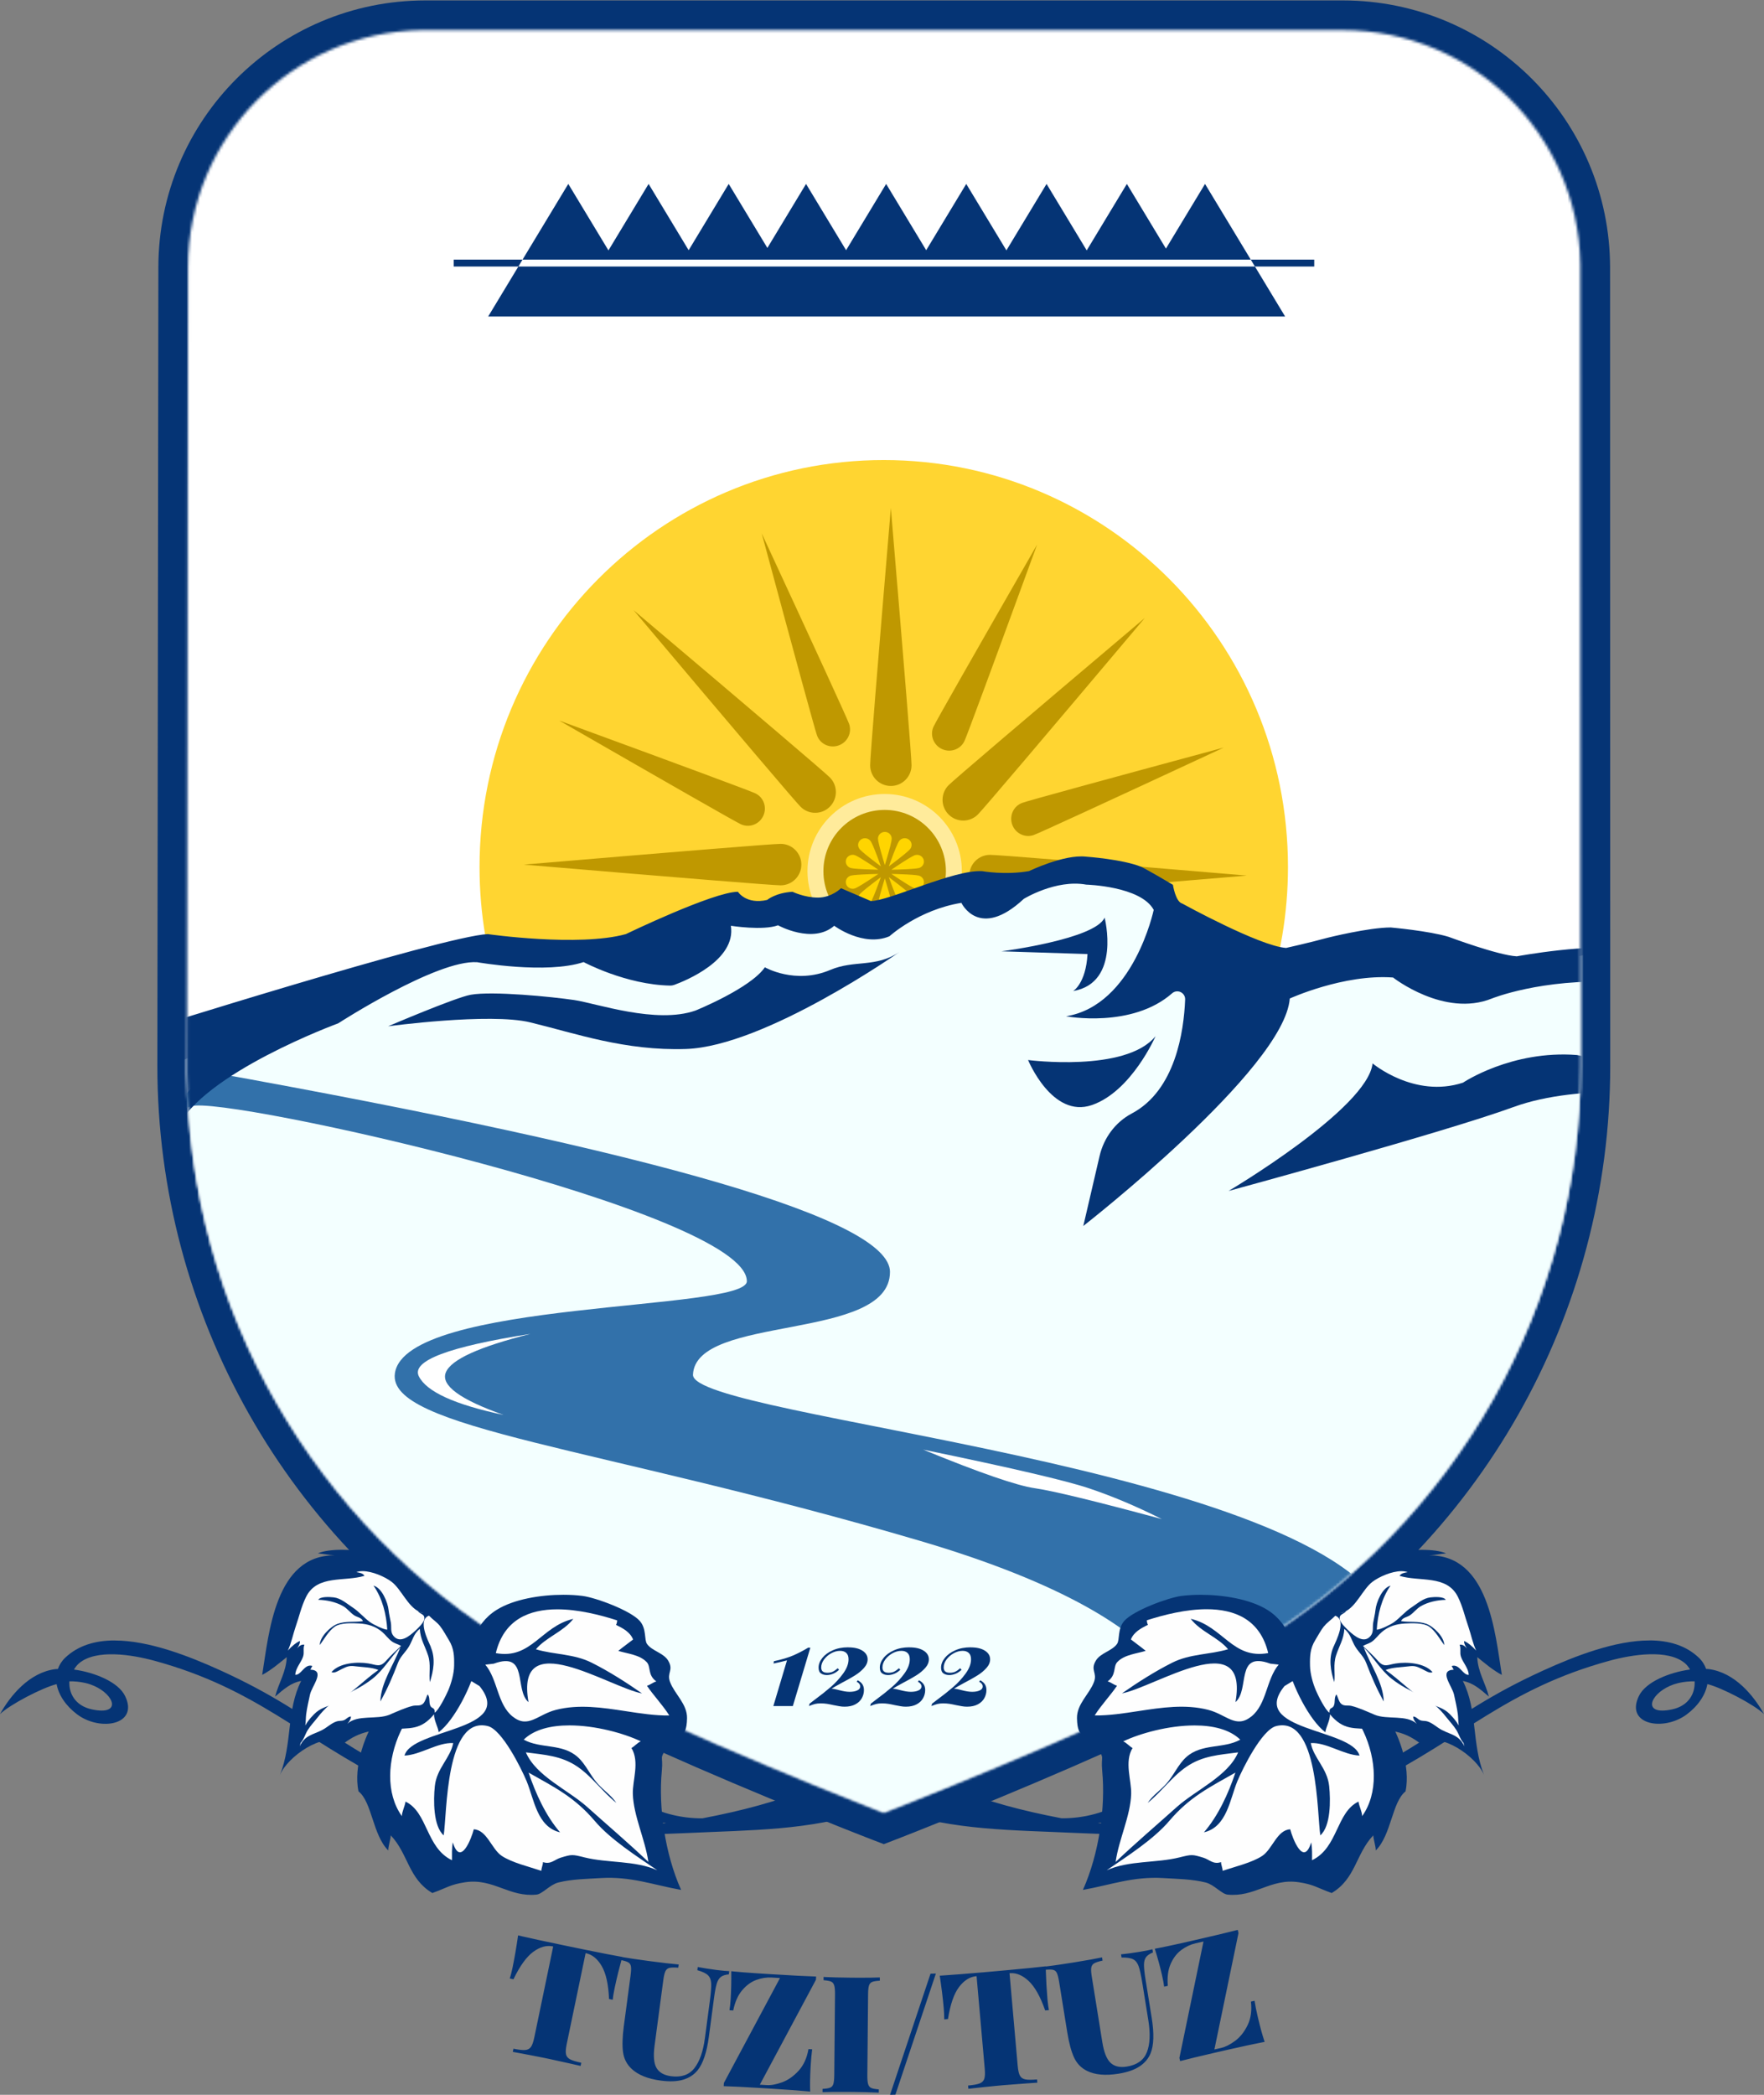<?xml version="1.0" encoding="UTF-8"?>
<svg xmlns="http://www.w3.org/2000/svg" xmlns:xlink="http://www.w3.org/1999/xlink" id="Layer_2" data-name="Layer 2" viewBox="0 0 664.2 788.74">
  <rect x="0" y="0" width="664.2" height="788.74" fill="#808080" stroke="none"/>
  <defs>
    <style>
      .cls-1 {
        fill: #fff;
      }

      .cls-1, .cls-2, .cls-3, .cls-4, .cls-5, .cls-6, .cls-7 {
        fill-rule: evenodd;
      }

      .cls-2 {
        fill: #3271aa;
      }

      .cls-8, .cls-7 {
        fill: #053475;
      }

      .cls-3, .cls-9 {
        fill: #bf9800;
      }

      .cls-10 {
        mask: url(#mask-2);
      }

      .cls-11 {
        fill: #ffd500;
      }

      .cls-12 {
        mask: url(#mask-3);
      }

      .cls-4 {
        fill: #ffd531;
      }

      .cls-13 {
        mask: url(#mask-5);
      }

      .cls-14 {
        fill: #ffeb9b;
      }

      .cls-5 {
        fill: #f3ffff;
      }

      .cls-15 {
        mask: url(#mask-4);
      }

      .cls-6 {
        fill: #fefefe;
      }

      .cls-16 {
        mask: url(#mask-6);
      }

      .cls-17 {
        mask: url(#mask-1);
      }

      .cls-18 {
        mask: url(#mask);
      }
    </style>
    <mask id="mask" x="58.74" y="0" width="547.61" height="697.36" maskUnits="userSpaceOnUse">
      <g id="tuzi-pictogram-b">
        <path id="tuzi-pictogram-a-2" data-name="tuzi-pictogram-a" class="cls-1" d="m505.63,11.34H158.71c-48.65.8-87.87,40.45-87.93,89.29l-.38,300.72v2.69c.94,88.56,47.78,170.35,123.77,215.8,37.99,22.72,118.13,54.54,135.3,61.26l3.28,1.28,3.28-1.28c17.17-6.73,97.31-38.54,135.3-61.26,76.76-45.9,123.77-128.89,123.77-218.48l-.06-300.6v-1.48c-.83-48.69-40.55-87.91-89.42-87.93Z"></path>
      </g>
    </mask>
    <mask id="mask-1" x="70.41" y="11.34" width="524.72" height="671.03" maskUnits="userSpaceOnUse">
      <g id="tuzi-pictogram-b-2" data-name="tuzi-pictogram-b">
        <path id="tuzi-pictogram-a-3" data-name="tuzi-pictogram-a" class="cls-1" d="m505.63,11.34H158.71c-48.65.8-87.87,40.45-87.93,89.29l-.38,300.72v2.69c.94,88.56,47.78,170.35,123.77,215.8,37.99,22.72,118.13,54.54,135.3,61.26l3.28,1.28,3.28-1.28c17.17-6.73,97.31-38.54,135.3-61.26,76.76-45.9,123.77-128.89,123.77-218.48l-.06-300.6v-1.48c-.83-48.69-40.55-87.91-89.42-87.93Z"></path>
      </g>
    </mask>
    <mask id="mask-2" x="70.41" y="11.34" width="524.72" height="671.03" maskUnits="userSpaceOnUse">
      <g id="tuzi-pictogram-b-3" data-name="tuzi-pictogram-b">
        <path id="tuzi-pictogram-a-4" data-name="tuzi-pictogram-a" class="cls-1" d="m505.63,11.34H158.71c-48.65.8-87.87,40.45-87.93,89.29l-.38,300.72v2.69c.94,88.56,47.78,170.35,123.77,215.8,37.99,22.72,118.13,54.54,135.3,61.26l3.28,1.28,3.28-1.28c17.17-6.73,97.31-38.54,135.3-61.26,76.76-45.9,123.77-128.89,123.77-218.48l-.06-300.6v-1.48c-.83-48.69-40.55-87.91-89.42-87.93Z"></path>
      </g>
    </mask>
    <mask id="mask-3" x="58.74" y="11.34" width="546.34" height="676.58" maskUnits="userSpaceOnUse">
      <g id="tuzi-pictogram-b-4" data-name="tuzi-pictogram-b">
        <path id="tuzi-pictogram-a-5" data-name="tuzi-pictogram-a" class="cls-1" d="m505.63,11.34H158.71c-48.65.8-87.87,40.45-87.93,89.29l-.38,300.72v2.69c.94,88.56,47.78,170.35,123.77,215.8,37.99,22.72,118.13,54.54,135.3,61.26l3.28,1.28,3.28-1.28c17.17-6.73,97.31-38.54,135.3-61.26,76.76-45.9,123.77-128.89,123.77-218.48l-.06-300.6v-1.48c-.83-48.69-40.55-87.91-89.42-87.93Z"></path>
      </g>
    </mask>
    <mask id="mask-4" x="70.41" y="11.34" width="524.72" height="671.03" maskUnits="userSpaceOnUse">
      <g id="tuzi-pictogram-b-5" data-name="tuzi-pictogram-b">
        <path id="tuzi-pictogram-a-6" data-name="tuzi-pictogram-a" class="cls-1" d="m505.63,11.34H158.71c-48.65.8-87.87,40.45-87.93,89.29l-.38,300.72v2.69c.94,88.56,47.78,170.35,123.77,215.8,37.99,22.72,118.13,54.54,135.3,61.26l3.28,1.28,3.28-1.28c17.17-6.73,97.31-38.54,135.3-61.26,76.76-45.9,123.77-128.89,123.77-218.48l-.06-300.6v-1.48c-.83-48.69-40.55-87.91-89.42-87.93Z"></path>
      </g>
    </mask>
    <mask id="mask-5" x="67.45" y="11.34" width="527.67" height="671.03" maskUnits="userSpaceOnUse">
      <g id="tuzi-pictogram-b-6" data-name="tuzi-pictogram-b">
        <path id="tuzi-pictogram-a-7" data-name="tuzi-pictogram-a" class="cls-1" d="m505.63,11.34H158.71c-48.65.8-87.87,40.45-87.93,89.29l-.38,300.72v2.69c.94,88.56,47.78,170.35,123.77,215.8,37.99,22.72,118.13,54.54,135.3,61.26l3.28,1.28,3.28-1.28c17.17-6.73,97.31-38.54,135.3-61.26,76.76-45.9,123.77-128.89,123.77-218.48l-.06-300.6v-1.48c-.83-48.69-40.55-87.91-89.42-87.93Z"></path>
      </g>
    </mask>
    <mask id="mask-6" x="14.38" y="11.34" width="630.53" height="671.03" maskUnits="userSpaceOnUse">
      <g id="tuzi-pictogram-b-7" data-name="tuzi-pictogram-b">
        <path id="tuzi-pictogram-a-8" data-name="tuzi-pictogram-a" class="cls-1" d="m505.63,11.34H158.71c-48.65.8-87.87,40.45-87.93,89.29l-.38,300.72v2.69c.94,88.56,47.78,170.35,123.77,215.8,37.99,22.72,118.13,54.54,135.3,61.26l3.28,1.28,3.28-1.28c17.17-6.73,97.31-38.54,135.3-61.26,76.76-45.9,123.77-128.89,123.77-218.48l-.06-300.6v-1.48c-.83-48.69-40.55-87.91-89.42-87.93Z"></path>
      </g>
    </mask>
  </defs>
  <g id="Layer_1-2" data-name="Layer 1">
    <g>
      <path class="cls-8" d="m234.31,736.8c-1.12,4.09-2.04,7.78-2.74,11.09l-.15.7c-.38,1.84-.62,3.29-.72,4.36l-1.38-.29c-.23-5.51-1.15-9.64-2.75-12.39-1.6-2.75-3.6-4.37-6.01-4.87h-.06s-7.13,34.3-7.13,34.3c-.35,1.68-.43,2.93-.25,3.76.18.83.7,1.47,1.54,1.92.85.45,2.25.87,4.21,1.28l-.25,1.2-3.69-.84c-3.1-.7-5.74-1.28-7.9-1.74l-2.18-.46c-2.81-.57-6.73-1.32-11.76-2.25l.25-1.2.76.15c1.58.3,2.79.41,3.62.35.96-.07,1.68-.45,2.18-1.14s.92-1.87,1.27-3.55l7.13-34.31h-.06c-2.44-.52-4.93.17-7.47,2.04s-5.02,5.31-7.44,10.32l-1.38-.29c.31-.94.64-2.22.99-3.86l.09-.42c.72-3.48,1.4-7.47,2.05-11.96l1.43.34c3.5.81,8.71,1.94,15.65,3.38l8.54,1.76c6.13,1.25,10.67,2.13,13.61,2.64Zm40.12,6.58c-1.29.12-2.28.43-2.97.94-.69.51-1.21,1.35-1.58,2.54-.36,1.19-.71,3-1.03,5.43l-1.95,14.64c-.78,5.83-2.18,10.01-4.21,12.54-1.34,1.68-3.13,2.86-5.39,3.55-2.26.69-5.07.81-8.43.37-4.91-.65-8.59-2.13-11.05-4.43-1.8-1.68-2.87-3.76-3.22-6.24-.35-2.48-.25-5.76.29-9.85l2.54-19.07c.2-1.54.25-2.67.14-3.38s-.44-1.23-1-1.55c-.56-.32-1.48-.61-2.76-.86l.16-1.21.84.15c2.09.37,5,.8,8.74,1.3l1.09.15c4.78.63,8.42,1.05,10.91,1.26l-.16,1.21c-1.47-.11-2.56-.09-3.26.06-.7.15-1.22.56-1.55,1.22-.33.66-.6,1.75-.81,3.29l-3.3,24.78c-.52,3.89-.27,6.69.74,8.41s2.83,2.75,5.47,3.1c3.85.51,6.77-.49,8.76-3.01,1.99-2.52,3.31-6.29,3.98-11.31l1.87-14.09c.4-3,.56-5.17.5-6.52-.07-1.35-.48-2.38-1.23-3.1s-2.08-1.35-3.99-1.89l.16-1.21.65.13c1.58.3,3.62.62,6.14.96l.89.11c1.73.21,3.12.34,4.18.37l-.16,1.21Zm32.79,2.05l-21.12,39.49,2.57.16c1.67.11,3.62-.25,5.85-1.07,2.22-.82,4.28-2.27,6.18-4.34,1.89-2.07,3.13-4.79,3.71-8.15l1.41.09-.1.7c-.17,1.34-.32,2.98-.44,4.91l-.08,1.36c-.2,3.55-.24,6.53-.14,8.94l-1.15-.11c-2.98-.28-7.47-.61-13.46-.99l-3.9-.24c-6.29-.38-10.98-.62-14.06-.7l.08-1.22,21.12-39.49-3.06-.19c-1.92-.12-3.86.18-5.83.89-1.97.71-3.75,2.01-5.35,3.9-1.59,1.88-2.72,4.42-3.37,7.61l-1.41-.09c.19-1.05.34-2.52.46-4.39.19-3.02.26-6.45.22-10.3l1.06.11c2.01.2,4.82.42,8.43.66l5.33.34c7.77.48,13.48.78,17.13.89l-.08,1.22Zm24.04.34c-1.31.07-2.26.22-2.86.46-.6.24-1,.71-1.21,1.4-.2.64-.31,1.66-.33,3.04l-.28,30.71c-.01,1.55.09,2.68.31,3.37.22.7.61,1.17,1.18,1.42.57.25,1.51.42,2.82.52v1.23s-.99-.05-.99-.05c-2.18-.11-5.08-.18-8.69-.22l-3.19-.02c-3.64-.01-6.41.02-8.31.1v-1.23c1.32-.07,2.27-.22,2.87-.46.6-.24,1-.71,1.21-1.4.21-.69.32-1.81.34-3.37l.28-30.38c.01-1.55-.09-2.68-.31-3.37-.22-.7-.61-1.17-1.18-1.42-.57-.25-1.51-.42-2.82-.52v-1.23s.84.05.84.05c2.23.11,5.42.19,9.55.23l3.28.02c3.12,0,5.62-.03,7.51-.11v1.23Zm5.89,42.9l-2.02.06,15.24-45.6,2.02-.06-15.24,45.6Zm56.59-48.32l.05,1.79c.12,3.82.32,7.26.59,10.33l.08.83c.15,1.48.31,2.66.49,3.54l-1.41.12c-1.81-5.21-3.89-8.9-6.21-11.08-2.23-2.09-4.52-3.07-6.86-2.96l-.35.03,3.08,34.91c.15,1.71.43,2.93.85,3.68.41.74,1.09,1.21,2.03,1.39.94.18,2.41.19,4.4.01l.11,1.22-4.37.3c-3.5.25-6.39.47-8.66.67l-2.49.23c-2.7.26-6.18.62-10.45,1.1l-.11-1.22c2-.18,3.44-.44,4.33-.78.89-.35,1.48-.92,1.76-1.72s.34-2.06.19-3.77l-3.08-34.91h-.06c-2.49.22-4.67,1.6-6.57,4.12-1.89,2.52-3.27,6.53-4.14,12.02l-1.41.12v-.52c0-1.01-.06-2.3-.2-3.89-.31-3.54-.81-7.55-1.49-12.04l1.16-.07c3.48-.22,8.7-.63,15.66-1.23l8.73-.78c6.52-.6,11.31-1.08,14.36-1.44Zm40.37-5.21c-1.21.48-2.07,1.07-2.58,1.75s-.77,1.64-.78,2.89c0,1.16.16,2.85.5,5.05l2.42,15.02c.93,5.81.79,10.21-.42,13.22-.8,1.99-2.18,3.64-4.14,4.95s-4.62,2.23-7.97,2.77c-4.89.78-8.84.43-11.85-1.07-2.21-1.09-3.83-2.78-4.88-5.05-1.05-2.27-1.9-5.44-2.56-9.52l-3.06-18.99c-.25-1.53-.53-2.62-.84-3.28-.31-.65-.78-1.05-1.41-1.2-.62-.15-1.59-.16-2.89-.03l-.19-1.21,1.16-.13c2.18-.27,5.18-.7,8.98-1.31l2.21-.36c3.95-.65,7-1.2,9.15-1.65l.19,1.21c-1.44.31-2.47.65-3.1.99-.63.35-1.01.89-1.14,1.61-.12.67-.08,1.69.12,3.06l4.02,25c.62,3.87,1.66,6.49,3.13,7.84,1.46,1.36,3.5,1.83,6.13,1.4,3.84-.62,6.34-2.41,7.52-5.4s1.36-6.97.56-11.97l-2.26-14.03c-.48-2.98-.95-5.11-1.4-6.38-.45-1.27-1.14-2.14-2.07-2.62-.93-.47-2.38-.69-4.36-.66l-.19-1.21.66-.06c1.6-.16,3.65-.44,6.16-.85l.89-.15c1.72-.29,3.09-.57,4.11-.84l.19,1.21Zm32.22-7.32l-9.07,43.84,2.51-.57c1.64-.37,3.4-1.27,5.3-2.68,1.9-1.42,3.47-3.38,4.69-5.91,1.23-2.52,1.65-5.47,1.25-8.86l1.38-.31.11.7c.21,1.34.54,2.95.97,4.83l.31,1.33c.82,3.46,1.62,6.33,2.4,8.61l-.84.16c-2.84.55-7.14,1.47-12.89,2.77l-5.02,1.15c-5.83,1.34-10.19,2.4-13.08,3.16l-.27-1.19,9.07-43.84-2.99.68c-1.87.43-3.66,1.26-5.34,2.5-1.69,1.24-3.03,2.99-4.03,5.25-1,2.26-1.35,5.01-1.08,8.26l-1.38.31c-.12-1.06-.38-2.51-.8-4.34-.67-2.95-1.57-6.26-2.71-9.94l1.34-.25c2.06-.4,4.89-1,8.5-1.8l4.05-.92c7.92-1.81,13.7-3.18,17.34-4.13l.27,1.19Z"></path>
      <g>
        <g>
          <path class="cls-8" d="m160.19.16h345.45c55.54.02,100.56,45.04,100.6,100.58l.06,300.61c0,93.52-49.08,180.15-129.21,228.07-9.64,5.76-22.16,12.27-37.17,19.42l-2.69,1.27-3.27,1.54c-5.51,2.57-11.29,5.21-17.3,7.9-17.48,7.81-36.19,15.71-54.89,23.31l-3.93,1.59c-3.87,1.56-7.55,3.04-11.01,4.41l-4.97,1.97-3.24,1.27-5.84,2.26-4.02-1.55-2.83-1.1-5.1-2-4.75-1.89c-2.04-.81-4.14-1.65-6.3-2.53l-5.99-2.42c-18.7-7.6-37.41-15.5-54.89-23.31-7.22-3.23-14.1-6.38-20.58-9.43l-2.69-1.27-2.3-1.1c-13.29-6.38-24.54-12.24-33.47-17.49l-1.4-.83c-80.14-47.92-129.21-134.55-129.21-228.09l.38-300.72C59.68,45.11,104.69.16,160.19.16Z"></path>
          <path id="tuzi-pictogram-a" class="cls-8" d="m505.63,11.34H158.71c-48.65.8-87.87,40.45-87.93,89.29l-.38,300.72v2.69c.94,88.56,47.78,170.35,123.77,215.8,37.99,22.72,118.13,54.54,135.3,61.26l3.28,1.28,3.28-1.28c17.17-6.73,97.31-38.54,135.3-61.26,76.76-45.9,123.77-128.89,123.77-218.48l-.06-300.6v-1.48c-.83-48.69-40.55-87.91-89.42-87.93Z"></path>
          <g class="cls-18">
            <path class="cls-1" d="m332.54,697.36s-100.09-38.53-144.63-65.1h0c-80.11-47.79-129.17-134.17-129.17-227.43L59.25,0h546.8l.3,404.83c0,93.26-49.07,179.64-129.18,227.43-44.55,26.57-144.63,65.1-144.63,65.1Z"></path>
          </g>
          <g class="cls-17">
            <path class="cls-4" d="m212.37,420.2c-19.94-25.91-31.81-58.44-31.81-93.76,0-84.62,68.14-153.22,152.2-153.22s152.2,68.6,152.2,153.22c0,35.32-11.87,67.84-31.81,93.76"></path>
          </g>
          <g class="cls-10">
            <g>
              <path class="cls-3" d="m327.64,288.13c0,4.31,3.49,7.8,7.79,7.8h0c4.3,0,7.79-3.49,7.79-7.8h0c0-2.87-2.6-35.16-7.79-96.86h0c-5.19,61.7-7.79,93.99-7.79,96.86h0Zm23.88-14.56c-1.48,3.17-.07,6.95,3.14,8.45h0c3.21,1.5,7.01.15,8.49-3.02h0c.98-2.11,10.1-26.76,27.35-73.95h0c-25,43.56-37.99,66.4-38.98,68.52h0Zm5.66,22.06c-3.04,3.05-3.04,7.99,0,11.04h0c3.04,3.05,7.98,3.05,11.02,0h0c2.03-2.03,22.98-26.7,62.87-74.01h0c-47.23,39.95-71.86,60.94-73.89,62.98h0Zm7.8,34.04c0,4.31,3.49,7.8,7.79,7.8h0c2.87,0,35.1-2.6,96.7-7.8h0c-61.6-5.2-93.83-7.8-96.7-7.8h0c-4.3,0-7.79,3.49-7.79,7.8h0Zm-10.72,21.79c-3.04,3.05-3.04,7.99,0,11.04h0c2.03,2.03,26.66,23.02,73.89,62.98h0c-39.89-47.31-60.84-71.98-62.87-74.01h0c-1.52-1.52-3.51-2.29-5.51-2.29h0c-1.99,0-3.99.76-5.51,2.29h0Zm-30.76,15.62c0,2.87,2.6,35.16,7.79,96.86h0c5.19-61.7,7.79-93.99,7.79-96.86h0c0-4.31-3.49-7.8-7.79-7.8h0c-4.3,0-7.79,3.49-7.79,7.8h0Zm-24.98-18.54c-2.03,2.03-22.98,26.7-62.87,74.01h0c47.23-39.95,71.86-60.94,73.89-62.98h0c3.04-3.05,3.04-7.99,0-11.04h0c-1.52-1.52-3.52-2.28-5.51-2.28h0c-1.99,0-3.99.76-5.51,2.28h0Zm-101.28-23c61.6,5.2,93.83,7.8,96.7,7.8h0c4.3,0,7.79-3.49,7.79-7.8h0c0-4.31-3.49-7.81-7.79-7.81h0c-2.87,0-35.1,2.6-96.7,7.81h0Zm104.19-21.79c3.04,3.05,7.98,3.05,11.02,0h0c3.04-3.05,3.04-7.99,0-11.04h0c-2.03-2.03-26.66-23.02-73.89-62.97h0c39.88,47.31,60.84,71.98,62.87,74.01h0Zm83.46-1.45c-3.28,1.2-4.96,4.87-3.75,8.21h0c1.21,3.33,4.86,5.07,8.14,3.87h0c2.19-.8,26.03-11.77,71.54-32.92h0c-48.43,13.1-73.74,20.04-75.93,20.84h0Zm-5.11,47.1c-1.5,3.22-.15,7.02,3.02,8.5h0c2.11.98,26.72,10.12,73.82,27.39h0c-43.49-25.04-66.29-38.05-68.4-39.04h0c-.85-.4-1.75-.59-2.64-.59h0c-2.4,0-4.71,1.38-5.81,3.73h0Zm-28.43,26.54c-3.33,1.21-5.06,4.86-3.87,8.15h0c.8,2.19,11.75,26.08,32.86,71.66h0c-13.07-48.51-20.01-73.86-20.81-76.06h0c-.93-2.56-3.36-4.15-5.97-4.15h0c-.74,0-1.49.13-2.22.4h0Zm-47.32,1.65c-.98,2.11-10.1,26.76-27.34,73.95h0c25-43.57,37.99-66.4,38.98-68.52h0c1.47-3.17.07-6.96-3.14-8.46h0c-.89-.41-1.82-.61-2.74-.61h0c-2.4,0-4.68,1.34-5.75,3.64h0Zm-26.14-35.37c-2.19.8-26.03,11.77-71.54,32.92h0c48.43-13.1,73.74-20.04,75.93-20.84h0c3.28-1.2,4.96-4.87,3.75-8.21h0c-.95-2.62-3.4-4.25-6-4.25h0c-.71,0-1.43.12-2.13.38h0Zm1.06-31.88c3.16,1.48,6.94.07,8.44-3.15h0c1.5-3.22.15-7.02-3.02-8.5h0c-2.11-.99-26.72-10.12-73.82-27.39h0c43.49,25.04,66.29,38.06,68.4,39.04h0Zm28.68-33.44c1.19,3.29,4.86,4.97,8.19,3.75h0c3.33-1.21,5.06-4.86,3.87-8.15h0c-.8-2.19-11.75-26.08-32.87-71.66h0c13.08,48.51,20.01,73.86,20.81,76.05h0Z"></path>
              <g>
                <circle class="cls-14" cx="333.1" cy="328.01" r="29.06"></circle>
                <circle class="cls-9" cx="333.1" cy="328.01" r="23.06"></circle>
                <path class="cls-11" d="m335.13,324.93l-.46,1.27,2.11-1.6,1.27-.98c2.7-2.09,4.28-3.44,4.7-4.01.84-1.13.58-2.7-.57-3.52-1.16-.83-2.78-.57-3.62.56-.53.71-1.69,3.5-3.43,8.27Zm12.57-1.48c-.5-1.22-1.9-1.88-3.21-1.46l-.17.06c-.94.38-3.24,1.78-6.83,4.17l-1.86,1.25,2.3-.06c4.33-.14,7.02-.33,8-.56l.17-.05c1.3-.41,2.04-1.74,1.71-3.01l-.05-.17-.06-.16Zm.11,9.28c.33-1.27-.41-2.6-1.71-3.01l-.17-.05c-.95-.23-3.52-.41-7.63-.55l-2.66-.08,1.9,1.27,1.41.93c2.78,1.82,4.59,2.89,5.39,3.21l.16.06c1.31.42,2.71-.24,3.21-1.46l.06-.16.05-.17Zm-11.03-.87l-2.11-1.6.92,2.52.57,1.52c1.09,2.87,1.86,4.67,2.3,5.36l.1.14c.84,1.13,2.47,1.39,3.62.56,1.15-.82,1.41-2.39.57-3.52l-.11-.14-.15-.16c-.76-.8-2.68-2.37-5.71-4.68Zm-2.86,1.35l-.75-2.51-.65,2.17-.47,1.6c-.91,3.16-1.4,5.19-1.46,6.04v.17c0,1.39,1.15,2.53,2.58,2.53s2.59-1.13,2.59-2.53c0-.8-.62-3.32-1.84-7.47Zm-2.85-1.27l.61-1.68-2.11,1.6-1.27.98c-2.7,2.09-4.28,3.44-4.7,4.01-.84,1.13-.58,2.7.57,3.52,1.16.83,2.78.57,3.62-.56l.1-.15c.55-.87,1.62-3.47,3.18-7.72Zm-12.42,1.12c.5,1.22,1.9,1.88,3.21,1.46.83-.26,3.31-1.77,7.37-4.47l1.5-1-2.3.06-1.7.06c-3.34.13-5.46.3-6.3.5l-.17.05c-1.3.41-2.04,1.74-1.71,3.01l.05.17.06.16Zm-.11-9.28c-.33,1.27.41,2.6,1.71,3.01l.17.05c.99.24,3.69.43,8.05.56l2.24.06-2.25-1.51-1.69-1.11c-2.42-1.57-4.01-2.5-4.75-2.8l-.16-.06c-1.31-.42-2.71.24-3.21,1.46l-.06.16-.05.17Zm11.36,1.08l1.78,1.34-.92-2.52-.43-1.16c-1.16-3.08-1.98-5-2.44-5.72l-.1-.14c-.84-1.13-2.47-1.39-3.62-.56-1.15.82-1.41,2.39-.57,3.52l.11.14.15.16c.79.83,2.82,2.49,6.04,4.94Zm2.52-1.63l.75,2.51.65-2.17c1.21-4.09,1.86-6.66,1.93-7.64v-.17c0-1.39-1.15-2.53-2.58-2.53s-2.59,1.13-2.59,2.53c0,.8.62,3.32,1.84,7.47Z"></path>
              </g>
            </g>
          </g>
          <g class="cls-12">
            <path class="cls-5" d="m58.74,403.54l86.29-37.05,37.46-10.08,31.88,2.82,40.38-2.82,16.15-13.16h25.13s35.03,0,35.03,0l38.04-9.75,35.7-4.93h22.3l14.7,14.68,20.43,15.98h76.95l22.79,6.82,36.51-6.82h6.55c.41,50.36-1.78,79.9-6.55,88.62-4.77,8.72-11.36,29.54-19.78,62.47l-48.63,72.84-44.23,34.71-58.75,29.05-93.87,41-90.4-41-65.88-29.05-55.75-50.9-27.5-45.44-22.83-60.61-12.13-57.39Z"></path>
          </g>
          <g class="cls-15">
            <path class="cls-8" d="m298.53,642.36h-7.34l5.14-17.21-.39.11c-.95.27-2.51.63-4.67,1.09l.12-.87c2.96-.64,5.38-1.36,7.28-2.18,1.89-.82,3.77-1.79,5.62-2.92h.83l-6.59,21.98Zm20.82-22.1c2.27,0,4.06.41,5.37,1.24,1.31.83,1.97,1.92,1.97,3.28,0,1.13-.46,2.21-1.37,3.23-.91,1.02-2,1.94-3.28,2.74l-.57.35c-.98.6-2.15,1.26-3.5,1.98l-.83.44c-2.05,1.11-3.4,1.88-4.06,2.32.36,0,.78.05,1.26.15.32.06.65.14.98.22l.5.13c1.66.44,3.01.66,4.06.66,1.19,0,2.16-.17,2.9-.52.75-.35,1.12-.84,1.12-1.47,0-.72-.44-1.33-1.33-1.82l.41-.54c.83.47,1.42,1,1.78,1.58.36.58.54,1.29.54,2.11,0,1.08-.26,2.09-.79,3.05s-1.33,1.73-2.43,2.32c-1.09.59-2.45.89-4.08.89-.64,0-1.31-.06-2.01-.19-.7-.12-1.4-.26-2.09-.39-.97-.22-1.82-.39-2.55-.5-.73-.11-1.51-.17-2.34-.17s-1.55.08-2.16.23c-.61.15-1.35.41-2.24.77l.21-.87.26-.21c.36-.29.9-.71,1.62-1.25l.2-.15c2.21-1.63,4.18-3.19,5.91-4.69s3.28-3.17,4.64-5.04,2.05-3.66,2.05-5.37c0-1.08-.28-1.88-.85-2.41s-1.33-.79-2.3-.79c-1.13,0-2.25.3-3.36.91-1.11.61-2.01,1.4-2.72,2.36-.7.97-1.06,1.96-1.06,2.99,0,.66.19,1.16.56,1.49.37.33.97.5,1.8.5.75,0,1.4-.13,1.97-.39.57-.26,1.2-.7,1.89-1.31l.5.58c-.72.69-1.48,1.2-2.28,1.51-.8.32-1.58.48-2.32.48-.86,0-1.59-.21-2.2-.62-.61-.41-.91-1.15-.91-2.2,0-1.24.47-2.45,1.41-3.63.94-1.17,2.25-2.14,3.94-2.88,1.69-.75,3.61-1.12,5.76-1.12Zm23.06,0c2.27,0,4.06.41,5.37,1.24,1.31.83,1.97,1.92,1.97,3.28,0,1.13-.46,2.21-1.37,3.23-.91,1.02-2,1.94-3.28,2.74l-.57.35c-.98.6-2.15,1.26-3.5,1.98l-.83.44c-2.05,1.11-3.4,1.88-4.06,2.32.36,0,.78.05,1.26.15.32.06.65.14.98.22l.5.13c1.66.44,3.01.66,4.06.66,1.19,0,2.16-.17,2.9-.52s1.12-.84,1.12-1.47c0-.72-.44-1.33-1.33-1.82l.41-.54c.83.47,1.42,1,1.78,1.58.36.58.54,1.29.54,2.11,0,1.08-.26,2.09-.79,3.05s-1.33,1.73-2.43,2.32c-1.09.59-2.45.89-4.08.89-.64,0-1.31-.06-2.01-.19-.7-.12-1.4-.26-2.09-.39-.97-.22-1.82-.39-2.55-.5-.73-.11-1.51-.17-2.34-.17s-1.55.08-2.16.23-1.35.41-2.24.77l.21-.87.26-.21c.36-.29.9-.71,1.62-1.25l.2-.15c2.21-1.63,4.18-3.19,5.91-4.69,1.73-1.49,3.28-3.17,4.64-5.04,1.37-1.87,2.05-3.66,2.05-5.37,0-1.08-.28-1.88-.85-2.41-.57-.53-1.33-.79-2.3-.79-1.13,0-2.25.3-3.36.91-1.11.61-2.01,1.4-2.72,2.36s-1.06,1.96-1.06,2.99c0,.66.19,1.16.56,1.49.37.33.97.5,1.8.5.75,0,1.4-.13,1.97-.39s1.2-.7,1.89-1.31l.5.58c-.72.69-1.48,1.2-2.28,1.51s-1.58.48-2.32.48c-.86,0-1.59-.21-2.2-.62s-.91-1.15-.91-2.2c0-1.24.47-2.45,1.41-3.63s2.25-2.14,3.94-2.88c1.69-.75,3.61-1.12,5.76-1.12Zm23.06,0c2.27,0,4.06.41,5.37,1.24,1.31.83,1.97,1.92,1.97,3.28,0,1.13-.46,2.21-1.37,3.23-.91,1.02-2,1.94-3.28,2.74l-.57.35c-.98.6-2.15,1.26-3.5,1.98l-.83.44c-2.05,1.11-3.4,1.88-4.06,2.32.36,0,.78.05,1.26.15.32.06.65.14.98.22l.5.13c1.66.44,3.01.66,4.06.66,1.19,0,2.16-.17,2.9-.52s1.12-.84,1.12-1.47c0-.72-.44-1.33-1.33-1.82l.41-.54c.83.47,1.42,1,1.78,1.58s.54,1.29.54,2.11c0,1.08-.26,2.09-.79,3.05s-1.33,1.73-2.43,2.32c-1.09.59-2.45.89-4.08.89-.64,0-1.31-.06-2.01-.19-.7-.12-1.4-.26-2.09-.39-.97-.22-1.82-.39-2.55-.5s-1.51-.17-2.34-.17-1.55.08-2.16.23c-.61.15-1.35.41-2.24.77l.21-.87.26-.21c.36-.29.9-.71,1.62-1.25l.2-.15c2.21-1.63,4.18-3.19,5.91-4.69s3.28-3.17,4.64-5.04c1.37-1.87,2.05-3.66,2.05-5.37,0-1.08-.28-1.88-.85-2.41s-1.33-.79-2.3-.79c-1.13,0-2.25.3-3.36.91-1.11.61-2.01,1.4-2.72,2.36s-1.06,1.96-1.06,2.99c0,.66.19,1.16.56,1.49.37.33.97.5,1.8.5.75,0,1.4-.13,1.97-.39s1.2-.7,1.89-1.31l.5.58c-.72.69-1.48,1.2-2.28,1.51s-1.58.48-2.32.48c-.86,0-1.59-.21-2.2-.62s-.91-1.15-.91-2.2c0-1.24.47-2.45,1.41-3.63.94-1.17,2.25-2.14,3.94-2.88,1.69-.75,3.61-1.12,5.76-1.12Z"></path>
          </g>
          <g class="cls-13">
            <g>
              <path class="cls-2" d="m335.1,478.92c0,26.27-73.18,15.86-74.17,38.66-.71,16.41,238.86,34.06,262.05,92.17,17.85,44.72-77.75,39.28-77.75,39.28,0,0,12-36.29-99.25-69-120.38-35.39-200.26-42.13-197.29-62.94,3.95-27.75,132.52-23.29,132.52-34.69,0-26.27-197.55-70.23-209.14-65.87-7.73,2.91-5.76-1.45,5.93-13.08,171.41,30.76,257.11,55.91,257.11,75.47Z"></path>
              <path class="cls-1" d="m199.75,502.23c-30.92,4.84-44.93,10.17-42.04,15.98,2.9,5.81,13.53,10.65,31.89,14.53-16.43-5.81-23.68-11.14-21.74-15.98,1.93-4.84,12.56-9.69,31.89-14.53Zm147.85,43.58c32.86,6.78,53.63,11.62,62.33,14.53,8.7,2.91,17.88,6.78,27.54,11.62-25.12-6.78-41.07-10.65-47.83-11.62s-20.78-5.81-42.04-14.53Z"></path>
            </g>
          </g>
          <g class="cls-16">
            <g>
              <path class="cls-7" d="m387.12,399.12s36.84,4.79,47.99-8.99c0,0-9.05,20.82-24,25.95-14.95,5.13-24-16.95-24-16.95"></path>
              <path class="cls-7" d="m571.09,360.07c-7.05-.38-25.63-7.33-25.63-7.33-7.37-2.25-21.79-3.53-21.79-3.53-8.33,0-23.71,3.85-23.71,3.85-7.05,1.93-15.7,3.85-15.7,3.85-9.93-.64-39.09-16.7-39.09-16.7-2.56-.64-3.53-7.07-3.53-7.07-8.65-5.14-11.86-6.74-11.86-6.74-7.05-2.89-20.83-3.85-20.83-3.85-8.33-.96-21.47,5.43-21.47,5.43-8.97,1.58-17.62.03-17.62.03-10.89-.64-34.93,11.24-41.97,11.24l-11.22-4.82s-3.52,3.53-8.65,3.53-9.61-2.19-9.61-2.19c-6.41.38-9.55,3.07-9.55,3.07-7.95,1.84-11.01-3.07-11.01-3.07-9.17,0-42.2,15.94-42.2,15.94-17.74,4.9-51.98,0-51.98,0-16.51.61-134.55,37.85-134.55,37.85h-14.68l-20.06,8.13s16.43-1.65,20.07,1.84c0,0,.85,3.91,5.28,7.04,6.58,4.65,17.31,39.56,26.83,18.54,9.52-21.02,60.77-39.8,60.77-39.8,0,0,37.23-24.06,52.33-23.02,0,0,26.03,4.6,40.09-.05,0,0,15.9,8.54,32.6,8.85.51,0,1.01-.08,1.49-.25,4.08-1.49,23.41-9.25,21.36-22.27,0,0,12.03,1.91,17.75-.18,0,0,13.09,7.23,21.16.18,0,0,10.91,8.13,20.8,3.95,0,0,10.94-9.97,27.08-12.58,0,0,6.65,14.21,23.5-1.5,0,0,12.06-7.44,23.51-5.36,0,0,20.54.55,25.41,9.5,0,0-7.57,35.91-32.99,40.07,0,0,24.74,4.67,39.91-8.65,1.96-1.72,5.02-.26,4.91,2.36-.47,11.91-3.63,34.17-20.09,42.89-6.18,3.27-10.53,9.18-12.12,16l-6.13,26.35s75.71-59.08,77.74-85.64c0,0,20.29-9.27,38.89-7.91,0,0,19.27,15.15,37.2,7.91,0,0,18.6-7.57,47-6.22,0,0,19.59,3.73,36.17,15.25v-17.79c-3.08-6.1-33.77-9.31-33.77-9.31-10.57-3.21-40.05,2.19-40.05,2.19Z"></path>
              <path class="cls-7" d="m462.6,448.42s52.33-30.96,54.22-48.03c0,0,15.76,13.25,34.05,7.25,0,0,18.28-12.31,42.87-10.41,0,0,30.26,5.69,38.46,15.17,0,0-36.57-5-62.42,4.45-25.85,9.45-107.18,31.57-107.18,31.57m-316.5-61.99s25.27-10.81,31.1-11.88c8.15-1.48,30.61.74,39,1.98,8.39,1.24,30.86,9.15,45.67,3.96,0,0,20.7-8.37,26.13-16.29,0,0,11.42,6.6,24.6,1,9.13-3.88,17.03-.75,26.03-6.73,0,0-50.52,35.5-80.34,36.49-22.94.77-41.6-5.89-58.64-10.02-15.3-3.71-53.57,1.48-53.57,1.48m231-28.24s35.27-4.52,38.84-12.68c0,0,6.3,24.52-11.86,27.65,0,0,4.8-2.77,5.42-13.93l-32.4-1.04Z"></path>
            </g>
          </g>
        </g>
        <g>
          <path class="cls-7" d="m43.16,617.66c-7.21,0-13.71,1.83-18.64,6.53h0c-1.33,1.27-2.18,2.71-2.73,4.22h0c-.29.02-.64,0-.91.04h0c-9.89,1.24-17.06,10.07-20.88,16.95h0c3.61-3.55,15.96-9.98,21.32-11.29h0c.73,4.05,3.44,8.16,7.74,11.39h0c8.69,6.53,23.34,3.97,18.04-6.92h0c-2.6-5.36-11.58-8.92-19.24-9.96h0c.53-.9,1.14-1.72,1.91-2.37h0c6.4-5.37,19.74-3.31,28.5-.91h0c38.5,10.55,54.75,28.88,89.16,46.17h0c35.9,18.04,72.74,20.46,111.09,18.67h0c24.85-1.16,46.41-.98,68.17-8.29h0l-20.77-8.82c-13.8,5.3-26.36,8.7-41.44,11.56h0c-31.97.2-50.83-31.52-65.55-48.45h0c-6.09,9.79,14.65,28.79,23.37,35.31h0c2.4,1.79,13.68,12.9,28.51,15h0c-3.06.22-6.15.32-9.3.27h0c-42.55-.74-75.04-7.25-111.43-30.47h0c-17.39-11.09-27.34-18.33-46.76-27.21h0c-12.41-5.67-27.39-11.4-40.15-11.4h0Zm-8.49,25.97c-6.38-1.34-8.82-6.12-8.54-10.58h0c1.94-.02,3.95.14,6.09.64h0c9,2.12,13.84,10.37,6.06,10.37h0c-.99,0-2.19-.13-3.6-.43h0Zm229.81,40.88s.01-.08,0-.14h0v.14Z"></path>
          <path class="cls-7" d="m187.07,606.1c-9.18,5.73-8.86,14.37-14.99,21.34h0c-21.35-3.11-40.85,28.58-37.11,47.02h0c5.14,4.05,5.32,16.37,11.22,22.27h0c.01-1.69.88-4.16.94-5.69h0c6.63,6.99,6.58,16.32,15.66,21.72h0c5.42-1.95,6.75-3.22,12.35-4.06h0c5.5-.82,9.71.72,13.91,2.26h0c3.96,1.45,7.92,2.9,12.98,2.39h0c2.17-.22,5.07-3.77,8.18-4.55h0c5.18-1.3,10.69-1.35,16.01-1.68h0c11.28-.7,19.71,2.58,30.24,4.46h0c-6.15-13.69-8.55-31.31-7.27-44.72h0c.63-6.65-1.36-3.82,2.53-9.83h0c3.44-5.32,6.79-1.29,6.97-10.07h0c.11-5.36-4.68-9.11-6.39-13.64h0c-1.35-3.57,1.49-4.4-.72-8.08h0c-1.75-2.91-6.06-3.6-7.95-6.25h0c-1.15-1.61-.1-5.65-2.71-8.65h0c-3.43-3.94-16.55-8.8-21.59-9.45h0c-2.18-.28-4.63-.43-7.19-.43h0c-8.65,0-18.72,1.69-25.06,5.64h0Z"></path>
          <path class="cls-6" d="m151.31,683.81c.05-1.77,1.17-3.79,1.38-5.48h0c8.45,4.07,7.63,17.34,17.49,22.08h0c0-2.09-.1-4.6.32-6.72h0c2.9,9.49,7.11-1.77,7.89-4.92h0c4.92.2,6.71,7.41,10.46,9.95h0c3.83,2.6,10.58,4.18,14.99,5.68h0c-.04-.95.63-2.34.6-3.29h0c2.91,1.02,4.39-.97,6.64-1.65h0c4.24-1.29,4.36-1.28,9.03-.11h0c8.77,2.18,18.98,1.09,27.39,4.84h0c-7.67-5.24-17.59-11.54-23.57-18.59h0c-7.59-8.92-14.95-12.56-24.89-18.18h0c2.59,7.78,6.48,16.31,11.84,22.48h0c-8.68-1.99-9.8-12.57-12.61-19.3h0c-2-4.78-9.23-19.39-14.62-20.71h0c-15.94-3.9-15.31,33.03-16.59,41.15h0c-3.96-3.47-3.88-13.21-3.34-18.49h0c.69-6.78,5.88-10.6,6.92-16.25h0c-5.9-.32-12.22,4.43-18.33,4.71h0c2.79-10.28,42-9.24,28.24-26.17h0l-3.13-1.91c-.47-.03-.94-.05-1.4-.05h0c-21.91,0-36.98,33.69-24.71,50.93h0Zm35.37-61.38c13.41,2.47,17-10.07,29.18-12.9h0c-3.75,4.87-10.31,6.92-14.08,11.46h0c7.04,2.09,14.25,1.64,21.04,5.06h0c6.42,3.22,13.06,7.45,18.94,11.56h0c-12.53-2.36-47.95-26.04-42.76,3.28h0c-5.48-4.77.17-19.34-13.1-14.48h0l-3.16.36c4.74,5.7,4.47,14.92,10.31,19.56h0c5.85,4.64,9.31-.73,16.21-2.52h0c8.6-2.22,17.52-.88,26.27.46h0c5.61.86,11.16,1.72,16.49,1.64h0c-2.52-3.98-5.97-7.56-8.42-11.19h0c1.18-.3,2.38-1.36,3.53-1.63h0c-3.38-2.45-1.97-5.53-3.63-7.28h0c-2.67-2.82-7.26-3.15-10.69-4.22h0c1.78-1.49,3.75-2.85,5.57-4.29h0c-1.09-2.76-3.8-4.23-6.42-5.5h0c.27-.54.41-1.1.41-1.7h0c-6.52-2.1-14.77-4.16-22.51-4.16h0c-10.54,0-20.14,3.81-23.17,16.51h0Z"></path>
          <path class="cls-6" d="m197.2,655.01c6.38,3.52,14.52,1.3,20.37,6.59h0c3.07,2.77,4.76,7.06,7.65,10.19h0c2.24,2.44,5.01,4.27,6.86,7.04h0c-5.17-4.12-9.13-9.86-14.58-13.6h0c-6.13-4.2-12.41-4.5-19.49-5.44h0c3.79,8.95,15.92,14.14,23.11,20.59h0c7.73,6.93,15.52,13.55,23.01,20.67h0c-1.17-8.39-5.57-17.24-5.85-25.56h0c-.17-5.12,2.66-12.08-.52-17.35h0c.9-.39,2.5-2.18,3.54-2.49h0c-6.43-3.07-17.16-6.01-26.89-6.01h0c-6.85,0-13.2,1.46-17.21,5.36h0Z"></path>
          <path class="cls-7" d="m119.7,584.87c2.11.17,4.18.64,6.34.74h0c-22.41-.13-24.76,29.17-27.32,45.02h0c3.32-1.77,6.36-4.35,9.24-6.7h0c-.13,5.44-3.11,9.85-4.35,14.85h0c3.21-2.73,5.84-5.14,9.79-5.88h0c-5.59,11.04-3.28,23.52-7.96,35.35h0c2.93-6.96,16.3-16.16,22.66-12.03h0c-.17.84-.51,1.57-1.01,2.18h0c6.55-5.92,11.44-6.95,19.89-7.38h0c7.47-.38,11.39.5,16.46-5.56h0c-.09,2.22,1.56,4.93,1.74,6.75h0c6.09-4.59,12.67-17.99,14.2-25.49h0c2.74-13.45-4.51-15.33-12.74-20.62h0c-8.2-5.27-11.62-16.68-21.76-20.26h0c-3.77-1.33-10.28-2.32-16.05-2.32h0c-3.63,0-6.95.39-9.12,1.34h0Zm6.42,74.43c.37-.26.7-.56.97-.9h0c-.32.29-.64.59-.97.9h0Zm-20.81,9.26c.04-.1.08-.2.12-.31h0c-.04.1-.08.2-.12.31h0Z"></path>
          <path class="cls-6" d="m162.21,620.2c1.82,4.25,1.05,8.89-.36,13.17h0c-.42-3.43.47-6.58-.66-10.07h0c-1.13-3.5-2.98-6.21-3.1-9.99h0c-2.39,1.75-2.75,4.5-4.24,6.84h0c-1.39,2.2-3.07,3.47-4.04,6.02h0c-1.96,5.12-3.93,9.73-6.59,14.46h0c.15-7.03,5.17-14.02,7.51-20.37h0c-3.67,3.79-6.26,8.44-10.43,11.77h0c-3.38,2.68-7.02,4.49-10.85,6.36h0c-4,1.95-7.09,4.69-9.82,8.21h0c-1.24,1.6-2.69,3.09-3.77,4.82h0c-.97,1.56-1.39,3.42-2.65,4.79h0l-.35,1.29c1.99-4.2,4.81-4.26,8.43-6.11h0c1.93-.99,3.45-2.61,5.54-3.27h0c.88-.28,1.75-.08,2.65-.43h0c1.01-.4,1.52-1.34,2.66-1.41h0c0,1.04-.68,1.99-1.37,2.77h0c3.86-3.59,11.17-1.44,15.92-3.44h0c2.69-1.14,5.85-2.61,8.68-3.31h0c1.27-.32,2.61.15,3.72-.66h0c1.07-.77,1.37-2.75,1.97-3.68h0c.99,1.33.32,2.93,1,4.35h0c.54,1.12,1.77.48,1.59,2.52h0c1.48-.7,4.42-6.72,5.13-8.38h0c1.15-2.71,2.16-6.31,2.21-9.27h0c.06-3.65-.03-6.48-1.97-9.65h0c-1.05-1.71-2.11-3.73-3.34-5.29h0c-1.17-1.49-2.85-2.54-4.16-3.92h0c-4.4,1.64-.31,9.43.74,11.86h0Z"></path>
          <path class="cls-6" d="m136.48,591.57c-.83,0-1.61.11-2.3.35h0c1.14.24,2.44.36,3.06,1.4h0c-7.5,2.33-17.79-.51-21.98,7.91h0c-1.84,3.71-2.64,7.54-4,11.42h0c-.86,2.47-1.57,6.06-2.88,8.81h0c1.4-1.59,3.28-3.1,4.55-3.6h0c.04,1.04-.5,1.98-1.11,2.81h0c.72-.82,1.71-1.65,2.79-1.39h0c-.6,1.45.05,2.86-.5,4.5h0c-.78,2.28-2.88,4.36-2.91,6.82h0c1.07.03,1.88-.85,2.72-1.74h0c1.02-1.06,2.09-2.12,3.71-1.6h0c-.31.37-.45,1.01-.81,1.38h0c5.92.26.58,6.13-.11,9.45h0c-.5,2.39-1.13,4.97-1.43,7.4h0c-.15,1.18-.12,2.77-.32,4.19h0c1.03-1.95,3.07-4.13,4.18-5.05h0c2.42-2.01,5.49-2.38,8.04-3.96h0c5.59-3.46,9.97-8.13,15.28-11.89h0c-2.47-1.06-5.98-1.04-8.62-1.39h0c-2.27-.31-3.13.04-5.18,1.05h0c-1.12.55-2.78,1.74-3.84,1.13h0c2.96-3.5,9.75-3.95,13.93-3.25h0c3.07.51,4.31,1.66,6.7-1.08h0c1.71-1.95,3.67-3.75,5.56-5.52h0c-1.16-.69-2.28-.86-3.42-1.67h0c-1.39-.99-2.37-2.46-3.66-3.57h0c-2.48-2.13-5.47-3.04-8.67-3.21h0c-2.58-.14-6.95-.33-9.14,1.15h0c-2.35,1.59-4.1,4.78-5.7,6.97h0c-.07-2.99,4.03-7.05,6.72-7.99h0c3.19-1.12,6.31-.53,9.49-1.02h0c-.35-1.28-2.21-1.46-3.31-2.21h0c-1.5-1.03-2.53-2.52-4.13-3.44h0c-2.76-1.58-6.23-2.3-9.37-2.37h0c.81-1.31,4.26-1.1,5.76-.93h0c2.75.3,4.88,2.29,7.15,3.77h0c2.51,1.64,4.26,3.87,6.62,5.58h0c1.19.86,5.22,2.86,6.47,2.8h0c-.36-5.78-1.8-11.7-5.18-16.56h0c3.16.82,5.38,6.34,5.67,9.17h0c.17,1.67.6,3.19.87,4.82h0c.28,1.7-.24,3.38.9,4.85h0c2.49,3.2,6.11.13,8.27-1.84h0c.93-.85,3.27-3.07,3.42-4.41h0c.22-1.87-1.25-1.68-2.43-2.94h0l.46.14c-4.33-2.03-6.75-8.49-10.33-11.22h0c-2.45-1.87-7.25-4.03-10.98-4.03h0Zm23.03,15.79l-1.72-.54c.54.25,1.11.44,1.72.54h0Z"></path>
          <g>
            <path class="cls-7" d="m621.03,617.66c-12.76,0-27.74,5.73-40.15,11.4h0c-19.42,8.88-29.37,16.12-46.76,27.21h0c-36.4,23.22-68.88,29.73-111.43,30.47h0c-3.14.06-6.24-.05-9.3-.27h0c14.83-2.09,26.11-13.2,28.51-15h0c8.73-6.52,29.46-25.52,23.37-35.31h0c-14.72,16.93-33.58,48.66-65.55,48.45h0c-15.08-2.86-27.64-6.27-41.44-11.56h0l-20.77,8.82c21.76,7.32,43.31,7.14,68.17,8.29h0c38.35,1.79,75.19-.63,111.09-18.67h0c34.41-17.3,50.66-35.63,89.16-46.17h0c8.76-2.4,22.11-4.46,28.5.91h0c.77.64,1.39,1.47,1.91,2.37h0c-7.66,1.04-16.64,4.6-19.24,9.96h0c-5.3,10.89,9.35,13.44,18.04,6.92h0c4.3-3.23,7.02-7.34,7.74-11.39h0c5.36,1.31,17.71,7.74,21.32,11.29h0c-3.82-6.87-10.98-15.71-20.88-16.95h0c-.27-.04-.62-.02-.91-.04h0c-.55-1.51-1.4-2.95-2.73-4.22h0c-4.93-4.7-11.43-6.53-18.64-6.53h0Zm10.95,16.03c2.14-.5,4.15-.66,6.09-.64h0c.27,4.46-2.16,9.24-8.54,10.58h0c-1.42.3-2.61.43-3.6.43h0c-7.78,0-2.94-8.25,6.06-10.37h0Zm-232.27,50.82v-.14c0,.06,0,.1,0,.14h0Z"></path>
            <path class="cls-7" d="m444.88,600.89c-5.04.65-18.16,5.51-21.59,9.45h0c-2.61,2.99-1.56,7.04-2.71,8.65h0c-1.9,2.65-6.21,3.35-7.95,6.25h0c-2.21,3.68.63,4.51-.72,8.08h0c-1.71,4.53-6.5,8.27-6.39,13.64h0c.17,8.78,3.52,4.75,6.97,10.07h0c3.89,6.01,1.9,3.18,2.53,9.83h0c1.28,13.42-1.13,31.03-7.27,44.72h0c10.53-1.88,18.96-5.15,30.24-4.46h0c5.32.33,10.83.38,16.01,1.68h0c3.11.78,6.01,4.32,8.18,4.55h0c5.05.52,9.02-.94,12.98-2.39h0c4.21-1.54,8.42-3.09,13.91-2.26h0c5.6.83,6.92,2.11,12.35,4.06h0c9.08-5.39,9.03-14.73,15.66-21.72h0c.06,1.53.93,3.99.94,5.69h0c5.9-5.89,6.09-18.22,11.22-22.26h0c3.73-18.44-15.76-50.13-37.11-47.02h0c-6.12-6.97-5.81-15.62-14.99-21.34h0c-6.34-3.95-16.4-5.64-25.06-5.64h0c-2.56,0-5.01.15-7.19.43h0Z"></path>
            <path class="cls-6" d="m488.18,632.88h0c-.46,0-.93.02-1.4.05h0l-3.13,1.91c-13.76,16.93,25.45,15.89,28.24,26.17h0c-6.11-.29-12.43-5.03-18.33-4.71h0c1.03,5.65,6.23,9.47,6.92,16.25h0c.54,5.28.63,15.02-3.34,18.49h0c-1.27-8.12-.65-45.05-16.59-41.15h0c-5.39,1.32-12.62,15.93-14.62,20.71h0c-2.81,6.74-3.93,17.32-12.61,19.3h0c5.36-6.17,9.25-14.7,11.84-22.48h0c-9.94,5.62-17.3,9.26-24.89,18.18h0c-5.99,7.04-15.9,13.34-23.57,18.59h0c8.41-3.75,18.63-2.66,27.39-4.84h0c4.66-1.16,4.79-1.17,9.03.11h0c2.25.68,3.73,2.68,6.64,1.65h0c-.03.95.64,2.35.6,3.29h0c4.41-1.51,11.16-3.08,14.99-5.68h0c3.75-2.54,5.54-9.75,10.46-9.95h0c.78,3.14,4.99,14.4,7.89,4.92h0c.42,2.12.33,4.63.32,6.72h0c9.86-4.74,9.04-18.01,17.49-22.08h0c.21,1.68,1.33,3.7,1.38,5.48h0c12.27-17.24-2.81-50.92-24.71-50.93h0Zm-56.35-22.8c0,.6.14,1.17.41,1.7h0c-2.63,1.27-5.34,2.74-6.42,5.5h0c1.82,1.44,3.79,2.81,5.57,4.29h0c-3.43,1.08-8.03,1.4-10.69,4.22h0c-1.65,1.75-.25,4.83-3.63,7.28h0c1.15.27,2.35,1.34,3.53,1.63h0c-2.45,3.62-5.89,7.21-8.42,11.19h0c5.33.08,10.88-.78,16.49-1.64h0c8.75-1.34,17.67-2.68,26.27-.46h0c6.9,1.78,10.36,7.16,16.21,2.52h0c5.84-4.64,5.57-13.86,10.31-19.56h0l-3.16-.36c-13.27-4.85-7.62,9.71-13.1,14.48h0c5.18-29.32-30.23-5.64-42.76-3.28h0c5.88-4.11,12.52-8.34,18.94-11.56h0c6.79-3.41,14-2.97,21.04-5.06h0c-3.78-4.53-10.34-6.59-14.08-11.46h0c12.18,2.83,15.77,15.37,29.18,12.9h0c-3.03-12.7-12.63-16.51-23.17-16.51h0c-7.75,0-16,2.06-22.51,4.16h0Z"></path>
            <path class="cls-6" d="m422.9,655.66c1.04.31,2.64,2.1,3.54,2.49h0c-3.18,5.27-.35,12.23-.52,17.35h0c-.28,8.32-4.69,17.16-5.85,25.56h0c7.49-7.12,15.28-13.75,23.01-20.67h0c7.2-6.45,19.33-11.64,23.11-20.59h0c-7.08.94-13.36,1.23-19.49,5.44h0c-5.45,3.74-9.41,9.48-14.58,13.6h0c1.85-2.77,4.62-4.6,6.86-7.04h0c2.89-3.14,4.58-7.42,7.65-10.19h0c5.85-5.29,13.99-3.07,20.37-6.59h0c-4-3.9-10.36-5.36-17.21-5.36h0c-9.73,0-20.47,2.95-26.89,6.01h0Z"></path>
            <path class="cls-7" d="m519.33,585.85c-10.14,3.57-13.57,14.98-21.76,20.26h0c-8.23,5.29-15.48,7.17-12.74,20.62h0c1.53,7.5,8.1,20.9,14.2,25.49h0c.18-1.82,1.83-4.53,1.74-6.75h0c5.07,6.06,9,5.18,16.46,5.56h0c8.46.43,13.34,1.47,19.89,7.38h0c-.5-.61-.83-1.34-1.01-2.18h0c6.37-4.12,19.74,5.07,22.66,12.03h0c-4.68-11.83-2.37-24.31-7.96-35.35h0c3.95.74,6.58,3.14,9.79,5.88h0c-1.24-5.01-4.22-9.42-4.35-14.85h0c2.88,2.35,5.91,4.93,9.24,6.7h0c-2.56-15.85-4.91-45.14-27.32-45.02h0c2.15-.1,4.23-.57,6.34-.74h0c-2.17-.95-5.5-1.34-9.12-1.34h0c-5.76,0-12.28.99-16.05,2.32h0Zm18.75,73.45c-.33-.31-.65-.61-.97-.9h0c.27.33.6.63.97.9h0Zm20.81,9.26c-.04-.1-.08-.2-.12-.31h0c.04.1.08.2.12.31h0Z"></path>
            <path class="cls-6" d="m498.57,612.25c-1.23,1.56-2.3,3.58-3.34,5.29h0c-1.95,3.17-2.04,6.01-1.97,9.65h0c.05,2.96,1.06,6.56,2.21,9.27h0c.7,1.66,3.64,7.68,5.13,8.38h0c-.19-2.04,1.05-1.4,1.59-2.52h0c.68-1.42,0-3.02,1-4.35h0c.6.94.9,2.92,1.97,3.68h0c1.11.81,2.45.34,3.72.66h0c2.83.7,5.99,2.17,8.68,3.31h0c4.75,2,12.06-.15,15.92,3.44h0c-.68-.78-1.38-1.73-1.37-2.77h0c1.14.06,1.65,1.01,2.66,1.41h0c.9.35,1.76.15,2.65.43h0c2.09.65,3.61,2.28,5.54,3.27h0c3.62,1.85,6.44,1.91,8.43,6.11h0l-.35-1.29c-1.25-1.37-1.68-3.23-2.65-4.79h0c-1.07-1.73-2.52-3.23-3.77-4.82h0c-2.73-3.51-5.82-6.26-9.82-8.21h0c-3.83-1.87-7.47-3.67-10.85-6.36h0c-4.18-3.33-6.76-7.99-10.43-11.77h0c2.34,6.35,7.35,13.34,7.51,20.37h0c-2.66-4.73-4.63-9.34-6.59-14.46h0c-.98-2.55-2.65-3.83-4.04-6.02h0c-1.49-2.34-1.86-5.09-4.24-6.84h0c-.12,3.78-1.97,6.48-3.1,9.99h0c-1.13,3.49-.24,6.63-.66,10.07h0c-1.41-4.28-2.19-8.92-.36-13.17h0c1.04-2.43,5.14-10.22.74-11.86h0c-1.31,1.38-2.99,2.43-4.16,3.92h0Z"></path>
            <path class="cls-6" d="m527.72,591.57c-3.74,0-8.53,2.16-10.98,4.03h0c-3.58,2.73-6,9.2-10.33,11.22h0l.46-.14c-1.18,1.25-2.65,1.07-2.43,2.94h0c.15,1.33,2.49,3.55,3.42,4.41h0c2.17,1.97,5.79,5.04,8.28,1.84h0c1.14-1.47.62-3.15.9-4.85h0c.27-1.64.69-3.16.86-4.82h0c.29-2.83,2.5-8.35,5.67-9.17h0c-3.38,4.86-4.82,10.78-5.18,16.56h0c1.24.07,5.28-1.94,6.47-2.8h0c2.35-1.7,4.1-3.94,6.62-5.58h0c2.27-1.48,4.4-3.47,7.15-3.77h0c1.5-.17,4.94-.38,5.76.93h0c-3.14.07-6.61.79-9.37,2.37h0c-1.6.92-2.63,2.41-4.13,3.44h0c-1.09.74-2.96.92-3.31,2.21h0c3.19.5,6.3-.1,9.49,1.02h0c2.69.94,6.79,5,6.72,7.99h0c-1.6-2.19-3.35-5.38-5.7-6.97h0c-2.19-1.48-6.56-1.29-9.14-1.15h0c-3.2.17-6.19,1.09-8.67,3.22h0c-1.29,1.11-2.27,2.57-3.66,3.57h0c-1.14.81-2.26.98-3.42,1.67h0c1.89,1.77,3.86,3.57,5.56,5.52h0c2.39,2.73,3.64,1.58,6.7,1.08h0c4.18-.69,10.97-.25,13.93,3.25h0c-1.07.6-2.72-.59-3.84-1.13h0c-2.06-1.01-2.91-1.36-5.18-1.05h0c-2.65.36-6.15.33-8.62,1.39h0c5.31,3.76,9.68,8.43,15.28,11.89h0c2.55,1.58,5.61,1.94,8.04,3.96h0c1.11.92,3.15,3.1,4.18,5.05h0c-.19-1.42-.17-3.01-.32-4.19h0c-.3-2.42-.93-5-1.43-7.4h0c-.69-3.32-6.02-9.19-.11-9.45h0c-.36-.38-.5-1.01-.81-1.38h0c1.63-.51,2.7.55,3.71,1.6h0c.85.88,1.66,1.76,2.72,1.74h0c-.03-2.46-2.14-4.55-2.91-6.83h0c-.55-1.64.1-3.05-.5-4.5h0c1.09-.26,2.07.57,2.79,1.39h0c-.61-.84-1.15-1.77-1.11-2.81h0c1.27.5,3.15,2.01,4.55,3.6h0c-1.31-2.75-2.02-6.34-2.88-8.81h0c-1.36-3.88-2.16-7.71-4-11.42h0c-4.19-8.42-14.48-5.58-21.98-7.91h0c.62-1.04,1.92-1.16,3.06-1.4h0c-.69-.24-1.47-.35-2.3-.35h0Zm-23.03,15.79c.61-.1,1.18-.28,1.72-.54h0l-1.72.54Z"></path>
          </g>
        </g>
        <path class="cls-8" d="m494.85,97.76v2.59h-22.33l11.37,18.82H183.81l11.37-18.82h277.34l-1.57-2.59h23.89Zm-41.12-28.51l17.23,28.51H196.75l-1.57,2.59h-24.33v-2.59h25.9l17.23-28.51,15.12,25.03,15.12-25.03,15.08,24.96,15.08-24.96,14.56,24.1,14.56-24.1,15.08,24.96,15.08-24.96,15.08,24.96,15.08-24.96,15.12,25.02,15.12-25.02,15.12,25.03,15.12-25.03,14.71,24.35,14.72-24.35Z"></path>
      </g>
    </g>
  </g>
</svg>
